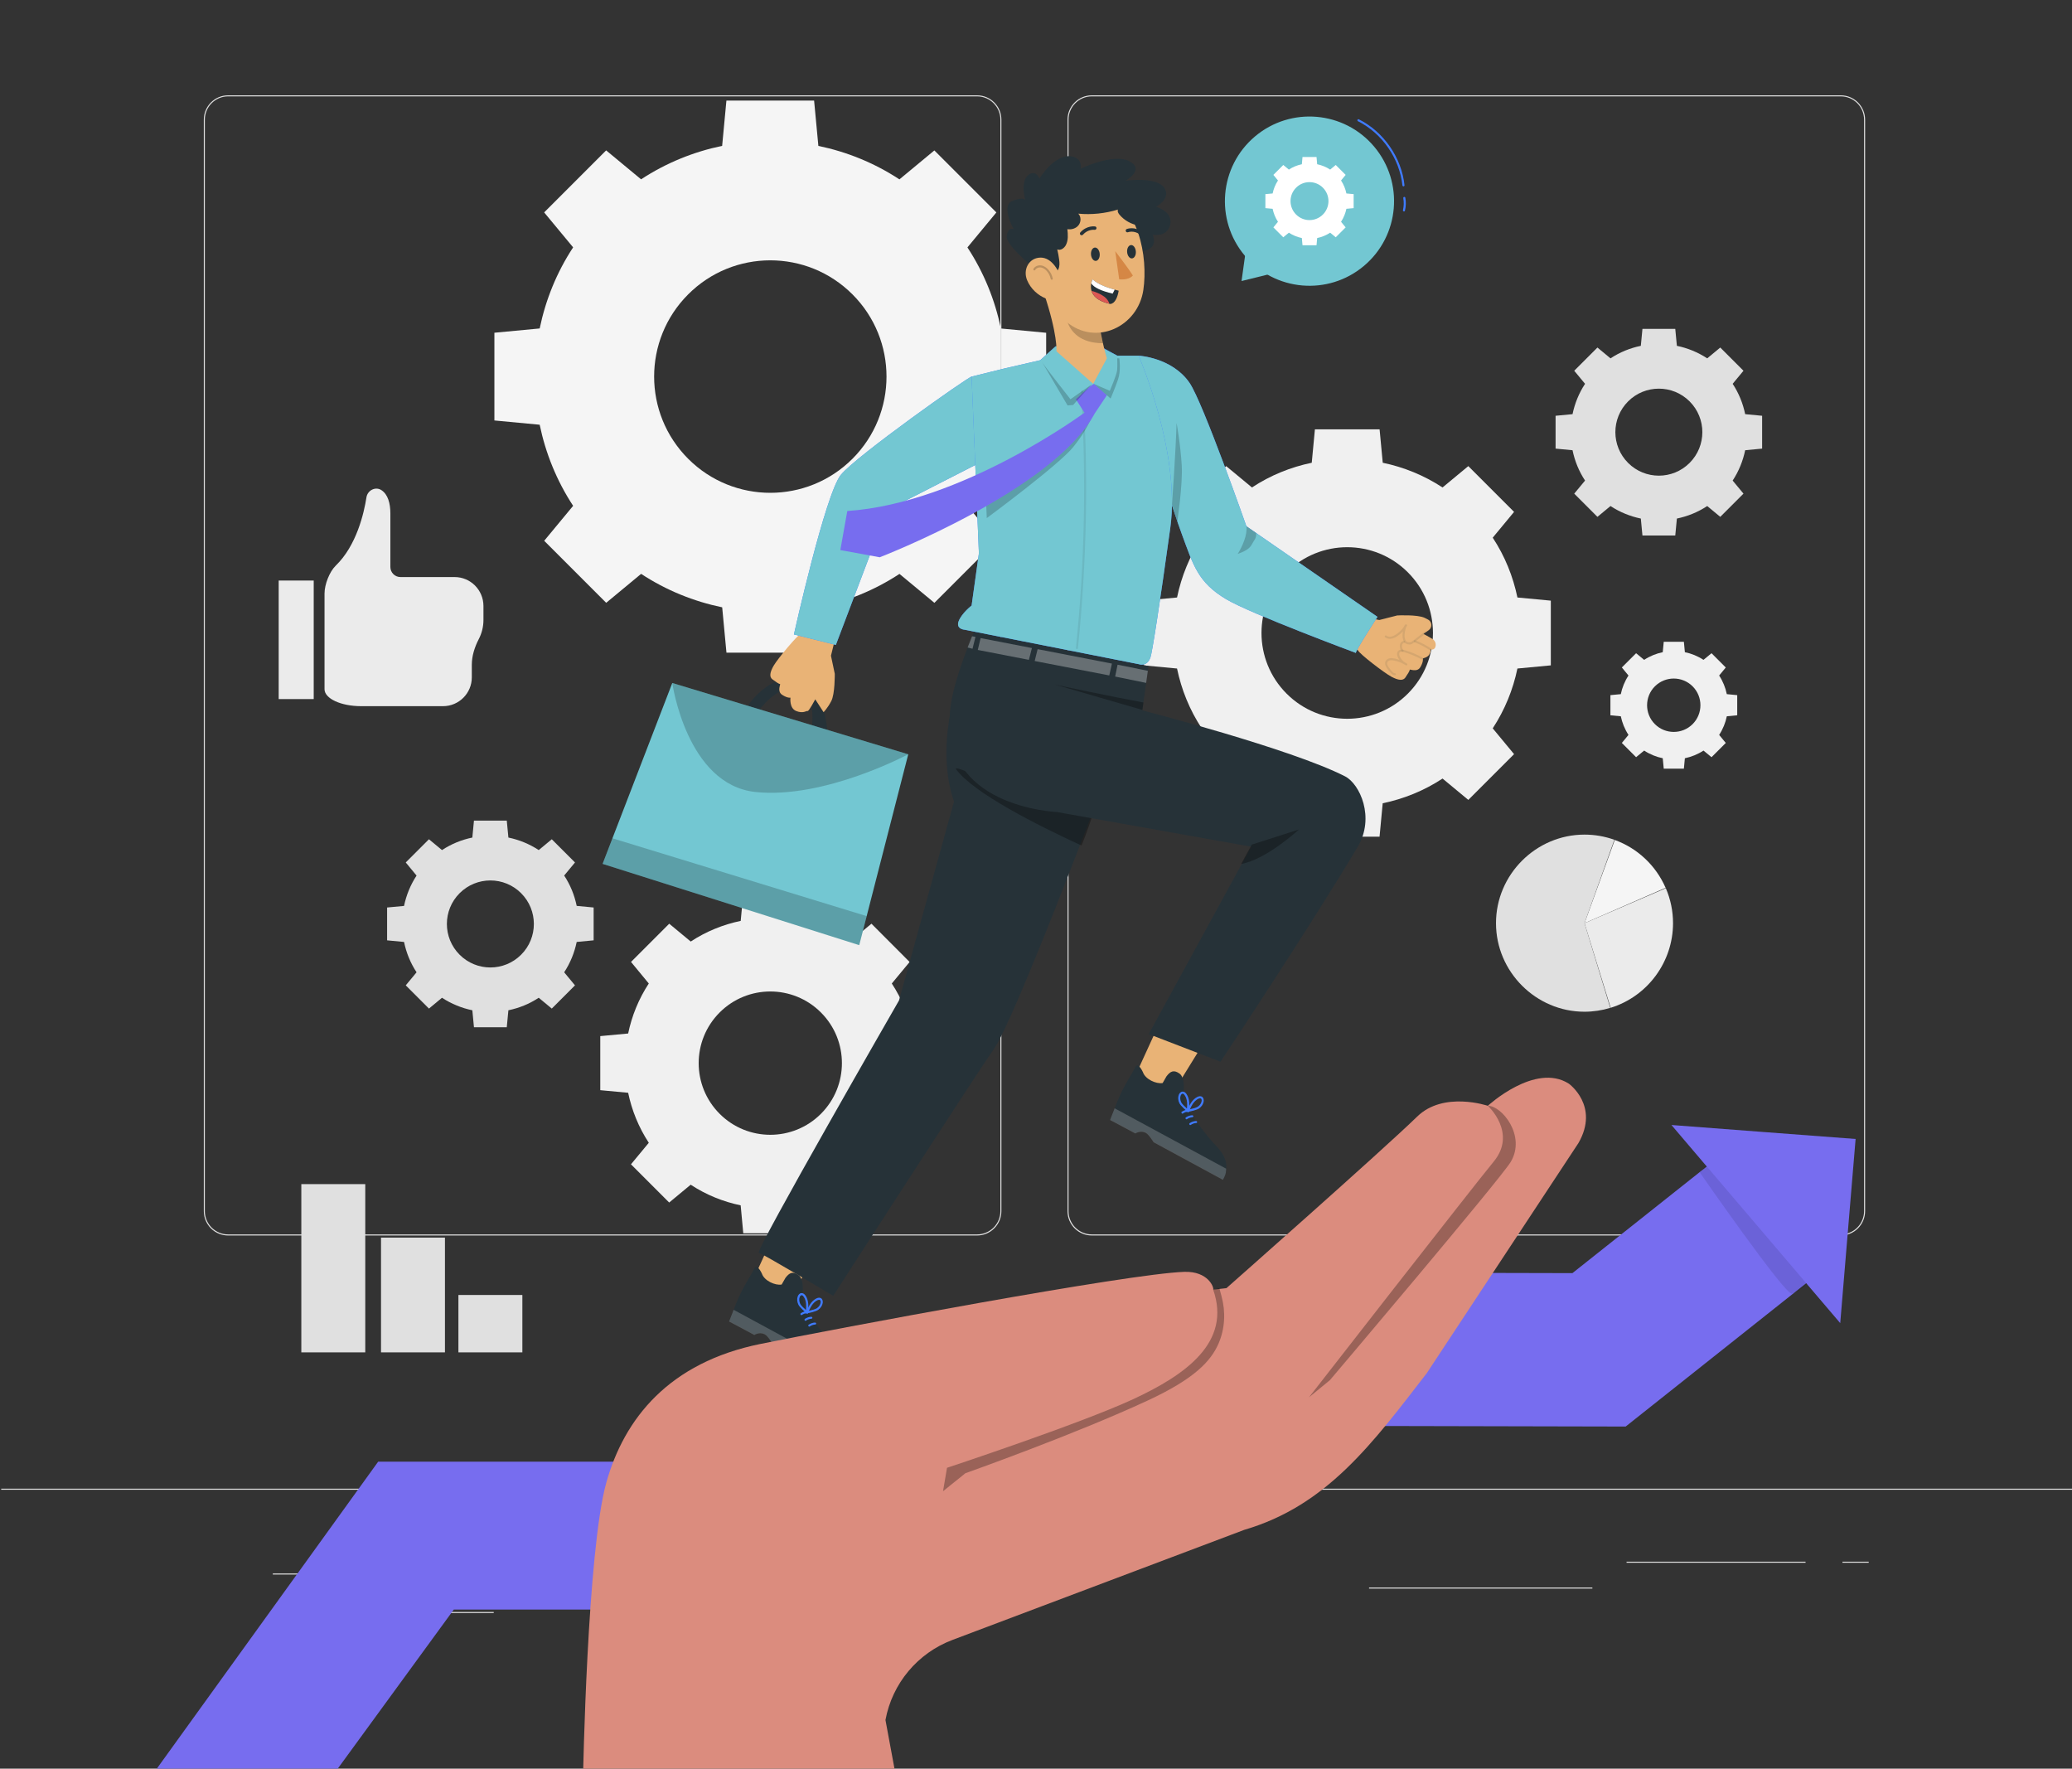 <svg width="464" height="396" viewBox="0 0 464 396" fill="none" xmlns="http://www.w3.org/2000/svg">
<rect x="0" y="0" width="464" height="396" fill="#333333" stroke="none"/>
<g clip-path="url(#clip0_312_11525)">
<path d="M101.804 129.2H89.675C88.431 129.2 87.42 128.188 87.42 126.945V114.96C87.42 112.751 86.9 110.681 85.378 109.716C84.051 108.88 82.306 109.799 82.065 111.34C81.508 114.905 79.847 122.127 75.207 126.62C73.769 128.012 72.674 130.88 72.674 132.886V154.31C72.674 156.408 76.358 158.107 80.84 158.107H99.215C102.769 158.107 105.655 155.22 105.655 151.665V148.889C105.655 146.847 106.286 144.888 107.223 143.078C107.901 141.769 108.263 140.303 108.263 138.827V135.643C108.244 132.087 105.367 129.2 101.804 129.2Z" fill="#EBEBEB"/>
<path d="M70.252 129.98H62.41V156.52H70.252V129.98Z" fill="#EBEBEB"/>
<path d="M354.833 206.693L361.607 188.063C364.132 188.982 366.442 190.402 368.4 192.249C370.358 194.087 371.917 196.315 372.994 198.775L354.833 206.693Z" fill="#F5F5F5"/>
<path d="M354.833 206.693L360.605 225.658C358.73 226.224 356.782 226.521 354.833 226.521C343.957 226.521 335.011 217.573 335.011 206.693C335.011 195.814 343.957 186.865 354.833 186.865C357.116 186.865 359.38 187.255 361.524 188.026L354.833 206.693Z" fill="#E0E0E0"/>
<path d="M354.833 206.693L373.04 198.859C374.108 201.337 374.655 204.001 374.655 206.693C374.655 215.363 368.966 223.078 360.689 225.64L354.833 206.693Z" fill="#EBEBEB"/>
<path d="M145.29 220.2C143.016 223.662 141.485 227.468 140.668 231.395L134.423 231.98V244.084L140.668 244.669C141.485 248.596 143.016 252.393 145.29 255.864L141.299 260.682L149.855 269.241L154.672 265.249C158.133 267.524 161.938 269.055 165.863 269.872L166.448 276.119H178.549L179.134 269.872C183.059 269.055 186.864 267.524 190.326 265.249L195.142 269.241L203.698 260.682L199.708 255.864C201.981 252.402 203.512 248.596 204.329 244.669L210.575 244.084V231.98L204.329 231.395C203.512 227.468 201.981 223.671 199.708 220.2L203.698 215.382L195.151 206.814L190.335 210.805C186.873 208.531 183.069 207 179.143 206.183L178.559 199.935H166.457L165.873 206.183C161.947 207 158.143 208.531 154.681 210.805L149.865 206.814L141.309 215.373L145.29 220.2ZM183.839 226.688C190.103 232.954 190.103 243.11 183.839 249.376C177.575 255.641 167.423 255.641 161.159 249.376C154.895 243.11 154.895 232.954 161.159 226.688C167.423 220.422 177.575 220.422 183.839 226.688Z" fill="#F0F0F0"/>
<path d="M128.345 55.383C124.651 60.999 122.174 67.173 120.856 73.541L110.713 74.497V94.139L120.856 95.095C122.174 101.463 124.661 107.636 128.345 113.252L121.867 121.078L135.75 134.965L143.573 128.486C149.197 132.18 155.368 134.659 161.725 135.977L162.681 146.123H182.317L183.273 135.986C189.639 134.668 195.81 132.18 201.425 128.495L209.248 134.974L223.131 121.087L216.653 113.262C220.338 107.636 222.825 101.463 224.142 95.105L234.276 94.148V74.506L224.133 73.55C222.815 67.182 220.328 61.009 216.644 55.393L223.122 47.567L209.239 33.68L201.416 40.16C195.792 36.465 189.621 33.986 183.264 32.668L182.308 22.522H162.672L161.716 32.659C155.35 33.977 149.178 36.465 143.564 40.15L135.741 33.671L121.858 47.558L128.345 55.383ZM190.901 65.91C201.063 76.075 201.063 92.552 190.901 102.716C180.74 112.881 164.258 112.881 154.106 102.716C143.945 92.552 143.945 76.075 154.106 65.91C164.258 55.745 180.74 55.745 190.901 65.91Z" fill="#F5F5F5"/>
<path d="M269.114 120.372C266.395 124.522 264.558 129.07 263.583 133.777L256.104 134.482V148.973L263.583 149.678C264.558 154.375 266.386 158.933 269.114 163.073L264.335 168.847L274.58 179.096L280.352 174.315C284.5 177.035 289.048 178.873 293.743 179.847L294.448 187.329H308.935L309.64 179.847C314.336 178.873 318.892 177.044 323.04 174.315L328.812 179.096L339.057 168.847L334.278 163.073C336.997 158.924 338.835 154.375 339.809 149.678L347.289 148.973V134.482L339.809 133.777C338.835 129.08 337.007 124.522 334.278 120.382L339.057 114.608L328.812 104.36L323.04 109.14C318.892 106.42 314.336 104.582 309.649 103.608L308.944 96.126H294.458L293.752 103.608C289.057 104.582 284.5 106.411 280.361 109.14L274.589 104.36L264.344 114.608L269.114 120.372ZM315.273 128.142C322.771 135.643 322.771 147.803 315.273 155.304C307.775 162.804 295.618 162.804 288.12 155.304C280.621 147.803 280.621 135.643 288.12 128.142C295.618 120.642 307.775 120.642 315.273 128.142Z" fill="#F0F0F0"/>
<path d="M93.285 196.037C91.902 198.144 90.974 200.455 90.482 202.832L86.686 203.184V210.536L90.482 210.898C90.974 213.284 91.902 215.595 93.285 217.693L90.862 220.617L96.059 225.816L98.983 223.393C101.089 224.776 103.4 225.704 105.775 226.196L106.137 229.993H113.487L113.849 226.196C116.234 225.704 118.545 224.776 120.642 223.393L123.565 225.816L128.762 220.617L126.34 217.693C127.723 215.586 128.651 213.275 129.143 210.898L132.938 210.536V203.184L129.143 202.822C128.651 200.437 127.723 198.125 126.34 196.027L128.762 193.103L123.565 187.905L120.642 190.328C118.535 188.944 116.225 188.016 113.849 187.524L113.487 183.728H106.137L105.775 187.524C103.391 188.016 101.08 188.944 98.983 190.328L96.059 187.905L90.862 193.103L93.285 196.037ZM116.698 199.982C120.503 203.788 120.503 209.952 116.698 213.757C112.893 217.563 106.731 217.563 102.927 213.757C99.122 209.952 99.122 203.788 102.927 199.982C106.731 196.176 112.903 196.176 116.698 199.982Z" fill="#E0E0E0"/>
<path d="M354.954 85.933C353.571 88.04 352.643 90.352 352.151 92.728L348.355 93.09V100.442L352.151 100.804C352.643 103.19 353.571 105.501 354.954 107.599L352.531 110.523L357.728 115.722L360.651 113.299C362.758 114.682 365.069 115.61 367.444 116.102L367.806 119.899H375.156L375.518 116.102C377.903 115.61 380.214 114.682 382.311 113.299L385.234 115.722L390.431 110.523L388.009 107.599C389.392 105.492 390.32 103.181 390.811 100.804L394.607 100.442V93.09L390.811 92.728C390.32 90.343 389.392 88.031 388.009 85.933L390.431 83.009L385.234 77.811L382.311 80.234C380.204 78.85 377.894 77.922 375.518 77.43L375.156 73.633H367.806L367.444 77.43C365.059 77.922 362.749 78.85 360.651 80.234L357.728 77.811L352.531 83.009L354.954 85.933ZM378.367 89.869C382.172 93.675 382.172 99.839 378.367 103.645C374.562 107.451 368.4 107.451 364.595 103.645C360.791 99.839 360.791 93.675 364.595 89.869C368.391 86.073 374.562 86.063 378.367 89.869Z" fill="#E0E0E0"/>
<path d="M364.679 151.247C363.834 152.537 363.259 153.957 362.962 155.415L360.633 155.638V160.149L362.962 160.372C363.268 161.829 363.834 163.25 364.679 164.54L363.194 166.341L366.386 169.534L368.187 168.049C369.477 168.894 370.896 169.469 372.353 169.766L372.576 172.096H377.086L377.309 169.766C378.775 169.46 380.186 168.894 381.476 168.049L383.276 169.534L386.468 166.341L384.984 164.54C385.828 163.25 386.403 161.829 386.7 160.372L389.03 160.149V155.638L386.7 155.415C386.394 153.948 385.828 152.537 384.984 151.247L386.468 149.446L383.276 146.253L381.476 147.738C380.186 146.893 378.766 146.318 377.309 146.021L377.086 143.691H372.576L372.353 146.021C370.887 146.327 369.477 146.893 368.187 147.738L366.386 146.253L363.194 149.446L364.679 151.247ZM379.044 153.67C381.374 156 381.374 159.787 379.044 162.126C376.706 164.456 372.929 164.456 370.59 162.126C368.261 159.796 368.261 156.009 370.59 153.67C372.929 151.34 376.706 151.34 379.044 153.67Z" fill="#F0F0F0"/>
<path d="M81.797 265.119H67.478V302.789H81.797V265.119Z" fill="#E0E0E0"/>
<path d="M99.642 277.094H85.323V302.789H99.642V277.094Z" fill="#E0E0E0"/>
<path d="M116.977 289.941H102.658V302.789H116.977V289.941Z" fill="#E0E0E0"/>
<path d="M412.23 276.621H244.494C241.496 276.621 239.056 274.179 239.056 271.181V26.783C239.056 23.785 241.496 21.343 244.494 21.343H412.23C415.227 21.343 417.668 23.785 417.668 26.783V271.172C417.668 274.179 415.227 276.621 412.23 276.621ZM244.494 21.575C241.626 21.575 239.288 23.915 239.288 26.783V271.172C239.288 274.04 241.626 276.379 244.494 276.379H412.23C415.097 276.379 417.436 274.04 417.436 271.172V26.783C417.436 23.915 415.097 21.575 412.23 21.575H244.494Z" fill="#E0E0E0"/>
<path d="M218.806 276.621H51.08C48.082 276.621 45.642 274.179 45.642 271.181V26.783C45.642 23.785 48.082 21.343 51.08 21.343H218.816C221.813 21.343 224.254 23.785 224.254 26.783V271.172C224.244 274.179 221.813 276.621 218.806 276.621ZM51.08 21.575C48.212 21.575 45.874 23.915 45.874 26.783V271.172C45.874 274.04 48.212 276.379 51.08 276.379H218.816C221.683 276.379 224.022 274.04 224.022 271.172V26.783C224.022 23.915 221.683 21.575 218.816 21.575H51.08Z" fill="#E0E0E0"/>
<path d="M464.271 333.311H0.271V333.543H464.271V333.311Z" fill="#E0E0E0"/>
<path d="M75.996 352.294H61.093V352.526H75.996V352.294Z" fill="#E0E0E0"/>
<path d="M220.903 349.779H171.228V350.011H220.903V349.779Z" fill="#E0E0E0"/>
<path d="M110.565 360.918H76.925V361.15H110.565V360.918Z" fill="#E0E0E0"/>
<path d="M404.332 349.658H364.252V349.89H404.332V349.658Z" fill="#E0E0E0"/>
<path d="M418.475 349.658H412.601V349.89H418.475V349.658Z" fill="#E0E0E0"/>
<path d="M356.595 355.441H306.585V355.673H356.595V355.441Z" fill="#E0E0E0"/>
<path d="M394.922 253.451L374.302 251.882L382.209 261.174L352.123 285.049L301.732 284.929L224.012 327.268H84.682L32.427 399.72H72.915L101.618 360.379H224.012L301.649 319.257L364.048 319.396L404.481 287.305L412.099 296.244L413.816 275.627L415.542 255.01L394.922 253.451Z" fill="#776DEF"/>
<path opacity="0.1" d="M380.658 262.511C380.658 262.511 399.756 290.025 401.269 289.626C402.782 289.227 404.675 287.519 404.675 287.519L382.022 260.942L380.658 262.511Z" fill="black"/>
<path d="M305.44 59.533C313.443 52.795 314.471 40.844 307.735 32.838C301 24.832 289.051 23.804 281.048 30.541C273.045 37.279 272.017 49.231 278.752 57.237C285.488 65.243 297.436 66.271 305.44 59.533Z" fill="#73C7D2"/>
<path d="M283.738 56.442L278.876 56.831L278.031 62.921L283.906 61.473L283.738 56.442Z" fill="#73C7D2"/>
<path d="M314.288 41.719C314.167 41.719 314.065 41.626 314.056 41.515C313.425 35.49 309.518 29.846 304.098 27.136C303.987 27.08 303.941 26.941 303.996 26.82C304.052 26.709 304.191 26.662 304.302 26.718C309.861 29.494 313.87 35.286 314.52 41.468C314.529 41.598 314.436 41.71 314.316 41.719C314.306 41.719 314.297 41.719 314.288 41.719Z" fill="#407BFF"/>
<path d="M314.408 47.344C314.39 47.344 314.371 47.344 314.353 47.335C314.232 47.307 314.148 47.177 314.176 47.057C314.39 46.175 314.408 45.246 314.251 44.355C314.232 44.225 314.315 44.105 314.436 44.086C314.566 44.068 314.687 44.151 314.705 44.272C314.882 45.219 314.854 46.221 314.622 47.168C314.612 47.27 314.52 47.344 314.408 47.344Z" fill="#407BFF"/>
<path d="M286.188 40.41C285.594 41.31 285.205 42.294 284.991 43.316L283.367 43.464V46.602L284.991 46.75C285.205 47.771 285.594 48.755 286.188 49.656L285.158 50.909L287.376 53.128L288.629 52.097C289.529 52.691 290.513 53.081 291.534 53.295L291.682 54.919H294.819L294.967 53.295C295.988 53.081 296.972 52.691 297.872 52.097L299.125 53.128L301.343 50.909L300.312 49.656C300.897 48.755 301.296 47.771 301.51 46.75L303.134 46.602V43.464L301.51 43.316C301.296 42.294 300.906 41.31 300.312 40.41L301.343 39.157L299.125 36.938L297.872 37.969C296.972 37.375 295.988 36.985 294.967 36.771L294.819 35.147H291.682L291.534 36.771C290.513 36.985 289.529 37.375 288.629 37.969L287.376 36.938L285.158 39.157L286.188 40.41ZM296.248 42.025C297.909 43.687 297.909 46.37 296.248 48.031C294.587 49.693 291.905 49.693 290.244 48.031C288.583 46.37 288.583 43.687 290.244 42.025C291.896 40.364 294.587 40.364 296.248 42.025Z" fill="white"/>
<path d="M167.441 158.023C167.441 158.023 172.415 150.56 178.661 152.138C184.906 153.716 185.278 163.872 185.278 163.872L181.816 162.665C181.816 162.665 182.948 155.294 178.503 154.245C174.067 153.196 169.891 159.137 169.891 159.137L167.896 158.088" fill="#263238"/>
<path d="M134.942 193.419L136.836 188.499L150.551 152.918L203.392 168.884L192.413 211.613L134.942 193.419Z" fill="#73C7D2"/>
<path d="M179.514 141.741C178.716 142.011 174.178 147.45 173.278 149.001C172.368 150.551 172.266 151.563 172.962 152.092C173.658 152.621 174.456 153.159 174.67 153.159C174.883 153.159 173.927 154.756 175.152 155.564C176.377 156.362 177.018 156.204 177.018 156.204C177.018 156.204 176.702 158.553 178.298 159.193C179.894 159.834 180.59 159.091 180.86 159.193C181.129 159.295 182.567 156.575 182.567 156.575L184.432 159.453C184.432 159.453 185.286 158.608 186.14 157.002C186.994 155.406 186.938 150.866 186.938 150.866L186.084 146.81L187.523 140.989C187.523 140.989 180.479 140.033 180.433 140.191C180.368 140.358 179.514 141.741 179.514 141.741Z" fill="#E9B376"/>
<path opacity="0.2" d="M150.551 152.918C150.551 152.918 153.752 175.679 169.166 177.322C184.581 178.965 203.391 168.875 203.391 168.875" fill="black"/>
<path opacity="0.2" d="M194.084 205.115L137.151 187.691L134.942 193.419L192.413 211.613L194.084 205.115Z" fill="black"/>
<path d="M318.63 147.478C318.63 147.478 318.816 148.11 318.074 149.372C317.322 150.635 315.689 149.743 315.698 149.957C315.707 150.17 315.206 150.997 314.705 151.711C314.204 152.426 313.183 152.361 311.605 151.526C310.019 150.681 304.395 146.383 304.098 145.594C304.098 145.594 302.678 144.796 302.511 144.749C302.353 144.703 303.003 137.629 303.003 137.629L308.877 138.818L312.886 137.796C312.886 137.796 317.415 137.555 319.048 138.335C319.336 138.474 319.595 138.613 319.837 138.743C320.718 139.245 320.774 140.498 319.948 141.092L318.779 141.927C318.779 141.927 319.93 142.54 320.737 143.032C321.266 143.348 321.581 143.942 321.498 144.554C321.479 144.675 321.452 144.805 321.414 144.907C321.136 145.631 320.356 145.408 320.356 145.408C320.356 145.408 320.524 146.792 319.094 147.265C318.556 147.423 318.63 147.478 318.63 147.478Z" fill="#E9B376"/>
<path opacity="0.1" d="M315.624 144.304C315.373 144.304 315.123 144.248 314.872 144.127C314.603 143.997 314.39 143.738 314.251 143.357C314.019 142.716 314.046 142.057 314.176 141.361C313.777 141.788 313.332 142.159 312.84 142.475C312.376 142.772 311.977 142.939 311.578 143.004C311.049 143.088 310.539 142.976 310.177 142.679C310.075 142.596 310.065 142.457 310.14 142.354C310.223 142.252 310.372 142.243 310.464 142.317C310.724 142.531 311.095 142.605 311.494 142.54C311.819 142.484 312.172 142.336 312.58 142.076C313.295 141.621 313.926 141.018 314.408 140.312C314.445 140.182 314.529 139.876 314.807 139.792C314.891 139.764 315.002 139.792 315.058 139.867C315.114 139.941 315.123 140.043 315.076 140.127C315.002 140.256 314.919 140.386 314.835 140.507C314.575 141.491 314.39 142.382 314.677 143.181C314.742 143.357 314.863 143.598 315.058 143.691C315.355 143.83 315.782 143.895 316.107 143.682C316.626 143.329 317.146 142.921 317.74 142.438C318.139 142.122 318.566 141.779 319.039 141.417C319.141 141.343 319.29 141.361 319.364 141.463C319.438 141.565 319.42 141.714 319.317 141.788C318.844 142.15 318.417 142.484 318.028 142.8C317.424 143.283 316.895 143.71 316.357 144.072C316.162 144.23 315.902 144.304 315.624 144.304Z" fill="#263238"/>
<path opacity="0.1" d="M312.283 151.173C311.995 151.173 311.754 150.978 311.587 150.82C311.197 150.44 310.854 150.022 310.557 149.567C310.195 149.01 310.083 148.537 310.232 148.138C310.362 147.766 310.724 147.478 311.169 147.386C311.559 147.302 311.949 147.358 312.283 147.432C312.654 147.506 313.016 147.608 313.368 147.738C313.266 147.599 313.174 147.441 313.09 147.293C312.839 146.81 312.7 146.105 313.164 145.687C313.573 145.325 314.167 145.446 314.575 145.566C315.939 145.965 317.266 146.513 318.519 147.2C318.63 147.265 318.677 147.404 318.612 147.516C318.547 147.627 318.408 147.664 318.296 147.608C317.071 146.94 315.781 146.402 314.445 146.012C314.139 145.919 313.712 145.826 313.48 146.04C313.239 146.262 313.322 146.717 313.508 147.079C313.758 147.553 314.129 147.97 314.566 148.277C314.723 148.37 314.89 148.462 315.048 148.555C315.15 148.62 315.187 148.76 315.132 148.862C315.067 148.973 314.937 149.01 314.825 148.954C314.649 148.871 314.482 148.778 314.324 148.667C313.656 148.305 312.942 148.045 312.19 147.896C311.893 147.831 311.568 147.785 311.271 147.85C310.984 147.915 310.752 148.091 310.668 148.314C310.575 148.574 310.668 148.908 310.946 149.335C311.225 149.762 311.55 150.152 311.912 150.514C312.079 150.681 312.208 150.755 312.311 150.737C312.44 150.718 312.561 150.802 312.58 150.922C312.598 151.052 312.515 151.173 312.394 151.192C312.357 151.173 312.32 151.173 312.283 151.173Z" fill="#263238"/>
<path opacity="0.1" d="M314.074 145.91C314.009 145.91 313.935 145.882 313.888 145.826C313.656 145.529 313.508 145.158 313.48 144.777C313.461 144.471 313.517 144.192 313.647 143.97C313.805 143.691 314.093 143.506 314.389 143.478C314.519 143.468 314.631 143.561 314.64 143.691C314.649 143.821 314.557 143.933 314.427 143.942C314.287 143.951 314.139 144.053 314.055 144.202C313.953 144.378 313.944 144.601 313.953 144.749C313.972 145.037 314.083 145.325 314.269 145.548C314.343 145.65 314.334 145.798 314.232 145.873C314.176 145.891 314.13 145.91 314.074 145.91Z" fill="#263238"/>
<path opacity="0.1" d="M320.281 145.585C320.235 145.585 320.198 145.575 320.161 145.548C318.917 144.749 318.119 144.341 316.746 143.793C316.625 143.747 316.569 143.608 316.616 143.487C316.662 143.366 316.801 143.31 316.922 143.357C318.323 143.923 319.14 144.341 320.411 145.158C320.523 145.223 320.551 145.371 320.486 145.483C320.43 145.548 320.356 145.585 320.281 145.585Z" fill="#263238"/>
<path d="M177.63 266.948L168.842 286.117L176.878 290.517L188.831 271.153L177.63 266.948Z" fill="#E9B376"/>
<path d="M170.624 285.17C171.153 286.739 173.557 287.853 175.041 287.602L175.895 286.108C176.777 284.938 177.556 284.576 178.837 285.495C179.468 285.941 179.867 287.212 179.765 288.735C179.579 291.464 180.266 292.977 180.266 292.977C180.266 292.977 184.739 299.336 186.576 301.202C187.672 302.316 189.091 303.866 189.277 305.778C189.333 306.326 189.314 306.929 189.221 307.607C189.147 308.164 188.581 309.203 188.562 309.222L173.046 300.812C173.046 300.812 171.96 299.029 171.274 298.695C170.058 298.092 168.954 298.844 168.954 298.844L163.293 295.827C163.293 295.827 163.655 294.899 164.184 293.543C164.425 292.931 164.694 292.244 164.982 291.51C166.216 288.363 168.49 285.05 168.852 284.158C169.473 282.599 170.624 285.17 170.624 285.17Z" fill="#263238"/>
<path d="M182.753 296.272C182.716 296.17 182.614 296.105 182.503 296.115C182.011 296.142 181.519 296.31 181.092 296.597C180.869 296.755 181.092 297.136 181.324 296.987C181.705 296.727 182.131 296.579 182.568 296.551C182.716 296.542 182.809 296.412 182.753 296.272Z" fill="#407BFF"/>
<path d="M181.908 294.973C181.871 294.871 181.769 294.806 181.658 294.815C181.166 294.843 180.674 295.01 180.247 295.298C180.025 295.456 180.247 295.836 180.479 295.688C180.86 295.428 181.287 295.279 181.723 295.251C181.862 295.242 181.955 295.112 181.908 294.973Z" fill="#407BFF"/>
<path d="M180.999 293.701C180.962 293.599 180.86 293.534 180.749 293.543C180.257 293.571 179.765 293.738 179.338 294.026C179.115 294.184 179.338 294.564 179.57 294.416C179.951 294.156 180.377 294.008 180.814 293.98C180.953 293.98 181.046 293.84 180.999 293.701C180.999 293.71 180.999 293.71 180.999 293.701Z" fill="#407BFF"/>
<path opacity="0.2" d="M189.267 306.781C189.258 307.059 189.23 307.356 189.193 307.663C189.119 308.22 188.553 309.259 188.534 309.278L173.018 300.868C173.018 300.868 171.932 299.085 171.245 298.751C170.03 298.148 168.925 298.9 168.925 298.9L163.265 295.883C163.265 295.883 163.627 294.954 164.156 293.599C164.193 293.497 164.248 293.367 164.285 293.256L189.267 306.781Z" fill="white"/>
<path d="M180.368 294.119L180.544 293.72C180.786 293.153 181.046 292.569 181.398 292.039C181.807 291.427 182.28 290.981 182.818 290.712C183.217 290.517 183.588 290.499 183.857 290.666C184.219 290.888 184.284 291.343 184.238 291.705C184.154 292.299 183.783 292.875 183.217 293.274C182.679 293.664 181.222 293.961 180.795 294.035L180.368 294.119ZM183.431 291.018C183.273 291.018 183.106 291.093 183.022 291.13C182.558 291.362 182.141 291.752 181.779 292.29C181.528 292.661 181.333 293.079 181.148 293.488C181.862 293.33 182.642 293.107 182.948 292.894C183.403 292.569 183.709 292.114 183.774 291.64C183.802 291.436 183.774 291.167 183.607 291.065C183.56 291.028 183.496 291.018 183.431 291.018Z" fill="#407BFF"/>
<path d="M180.878 294.221L180.544 293.943C180.201 293.664 179.078 292.708 178.79 292.105C178.493 291.483 178.438 290.805 178.651 290.239C178.781 289.905 179.06 289.533 179.486 289.515C179.802 289.515 180.117 289.682 180.377 290.053C180.721 290.545 180.925 291.167 180.99 291.9C181.045 292.532 180.98 293.163 180.925 293.775L180.878 294.221ZM179.524 289.988C179.514 289.988 179.514 289.988 179.505 289.988C179.31 289.997 179.152 290.22 179.078 290.415C178.911 290.861 178.957 291.408 179.199 291.919C179.366 292.262 179.941 292.829 180.489 293.311C180.526 292.856 180.554 292.402 180.516 291.956C180.461 291.306 180.284 290.759 179.988 290.341C179.904 290.202 179.728 289.988 179.524 289.988Z" fill="#407BFF"/>
<path d="M262.95 221.833L254.171 241.003L262.198 245.403L274.151 226.039L262.95 221.833Z" fill="#E9B376"/>
<path d="M255.945 240.056C256.473 241.625 258.877 242.739 260.362 242.488L261.216 240.993C262.097 239.824 262.877 239.462 264.157 240.381C264.788 240.826 265.187 242.098 265.085 243.621C264.9 246.35 265.586 247.863 265.586 247.863C265.586 247.863 270.059 254.222 271.897 256.087C272.992 257.201 274.412 258.752 274.597 260.664C274.644 261.211 274.634 261.815 274.542 262.492C274.467 263.049 273.901 264.089 273.883 264.108L258.367 255.697C258.367 255.697 257.281 253.915 256.594 253.581C255.378 252.978 254.274 253.73 254.274 253.73L248.613 250.713C248.613 250.713 248.975 249.784 249.504 248.429C249.745 247.816 250.015 247.129 250.302 246.396C251.536 243.249 253.81 239.935 254.172 239.044C254.794 237.485 255.945 240.056 255.945 240.056Z" fill="#263238"/>
<path d="M268.073 251.149C268.036 251.047 267.934 250.982 267.823 250.991C267.331 251.019 266.839 251.186 266.412 251.474C266.19 251.632 266.412 252.012 266.644 251.864C267.025 251.604 267.452 251.455 267.888 251.427C268.036 251.427 268.129 251.288 268.073 251.149C268.083 251.158 268.073 251.158 268.073 251.149Z" fill="#407BFF"/>
<path d="M267.229 249.859C267.192 249.757 267.09 249.692 266.978 249.701C266.486 249.729 265.994 249.896 265.568 250.184C265.345 250.341 265.568 250.722 265.8 250.573C266.18 250.313 266.607 250.165 267.043 250.137C267.182 250.128 267.275 249.998 267.229 249.859Z" fill="#407BFF"/>
<path d="M266.32 248.587C266.282 248.485 266.18 248.42 266.069 248.429C265.577 248.457 265.085 248.624 264.658 248.912C264.436 249.07 264.658 249.45 264.89 249.302C265.271 249.042 265.698 248.893 266.134 248.865C266.273 248.865 266.366 248.726 266.32 248.587Z" fill="#407BFF"/>
<path opacity="0.2" d="M274.588 261.666C274.578 261.945 274.55 262.242 274.513 262.548C274.439 263.105 273.873 264.145 273.854 264.163L258.338 255.753C258.338 255.753 257.252 253.971 256.566 253.637C255.35 253.033 254.246 253.785 254.246 253.785L248.585 250.768C248.585 250.768 248.947 249.84 249.476 248.485C249.522 248.382 249.569 248.253 249.606 248.141L274.588 261.666Z" fill="white"/>
<path d="M265.688 249.004L265.865 248.605C266.106 248.039 266.366 247.463 266.709 246.925C267.118 246.312 267.6 245.867 268.129 245.598C268.528 245.403 268.899 245.384 269.168 245.551C269.521 245.774 269.595 246.229 269.549 246.591C269.465 247.185 269.094 247.76 268.537 248.16C268.008 248.531 266.672 248.819 266.115 248.921L265.688 249.004ZM268.751 245.895C268.593 245.895 268.426 245.969 268.343 246.006C267.879 246.238 267.461 246.628 267.099 247.166C266.848 247.538 266.654 247.955 266.468 248.364C267.183 248.206 267.971 247.983 268.268 247.77C268.723 247.445 269.029 246.981 269.094 246.517C269.122 246.322 269.094 246.043 268.927 245.941C268.881 245.913 268.816 245.895 268.751 245.895Z" fill="#407BFF"/>
<path d="M266.199 249.116L265.865 248.837C265.428 248.475 264.389 247.584 264.111 246.999C263.814 246.377 263.758 245.7 263.972 245.133C264.101 244.799 264.38 244.428 264.807 244.409C265.15 244.391 265.447 244.586 265.698 244.948C266.041 245.44 266.245 246.062 266.31 246.795C266.366 247.426 266.301 248.067 266.245 248.68L266.199 249.116ZM264.844 244.874C264.835 244.874 264.835 244.874 264.825 244.874C264.63 244.883 264.473 245.106 264.398 245.301C264.231 245.746 264.278 246.294 264.519 246.804C264.677 247.139 265.261 247.714 265.809 248.197C265.846 247.742 265.874 247.287 265.837 246.842C265.781 246.192 265.605 245.644 265.308 245.226C265.243 245.115 265.057 244.874 264.844 244.874Z" fill="#407BFF"/>
<path d="M212.662 160.632C212.662 160.632 210.518 170.667 213.645 179.457L201.322 223.996C201.322 223.996 168.944 280.25 169.918 280.492C170.892 280.733 186.594 290.127 186.594 290.127C186.594 290.127 218.016 241.355 222.573 234.867C227.129 228.378 245.875 178.696 245.875 178.696L212.662 160.632Z" fill="#263238"/>
<path opacity="0.3" d="M224.866 164.735C224.263 166.536 219.883 171.474 219.224 173.535C219.019 174.139 214.24 171.512 214.036 172.134C217.897 177.536 232.411 184.814 242.201 189.316C243.741 185.519 244.14 183.858 245.393 180.599C247.323 175.717 249.43 171.883 250.516 169.07C241.755 167.204 232.095 165.728 224.866 164.735Z" fill="black"/>
<path d="M301.212 173.823C289.055 167.613 255.804 159.045 255.804 159.045L257.196 149.131L218.109 141.417C215.928 146.68 214.276 151.507 213.441 155.118C207.985 178.659 231.964 181.509 236.762 181.825L280.192 189.566L257.252 231.525L273.316 237.716C273.316 237.716 294.112 206.368 304.06 189.566C307.949 183.013 304.515 175.512 301.212 173.823Z" fill="#263238"/>
<path opacity="0.3" d="M248.409 151.228L231.705 147.998L232.364 145.343L249.003 148.573L248.409 151.228Z" fill="white"/>
<path opacity="0.3" d="M250.265 148.824L257.048 150.189L256.668 152.899L249.727 151.479L250.265 148.824Z" fill="white"/>
<path opacity="0.3" d="M219.595 142.865L231.084 145.093L230.406 147.738L218.964 145.52L219.595 142.865Z" fill="white"/>
<g opacity="0.3">
<path d="M217.784 145.25L216.689 144.972L217.682 142.456L218.443 142.596L217.784 145.25Z" fill="white"/>
</g>
<path opacity="0.3" d="M255.833 158.952L236.178 153.252C236.577 153.373 249.012 155.981 256.065 157.29L255.833 158.952Z" fill="black"/>
<path opacity="0.3" d="M280.313 189.102L290.883 185.723C290.883 185.723 283.58 192.463 277.938 193.437L280.313 189.102Z" fill="black"/>
<path d="M217.59 84.318C216.838 84.355 191.829 102.029 188.321 106.29C184.813 110.551 177.788 142.048 177.788 142.048L187.179 144.396L198.612 114.227L219.91 103.348C219.91 103.348 225.033 93.582 225.172 93.146C225.32 92.7 217.59 84.318 217.59 84.318Z" fill="#407BFF"/>
<path d="M217.59 84.318C216.838 84.355 191.829 102.029 188.321 106.29C184.813 110.551 177.788 142.048 177.788 142.048L187.179 144.396L198.612 114.227L219.91 103.348C219.91 103.348 225.033 93.582 225.172 93.146C225.32 92.7 217.59 84.318 217.59 84.318Z" fill="#73C7D2"/>
<path d="M308.469 138.112L279.116 117.829C279.116 117.829 269.391 90.092 266.375 85.71C262.459 80.02 254.988 79.639 254.988 79.639L259.517 103.338C259.517 103.338 262.143 112.798 264.667 119.611C267.247 126.592 268.259 130.389 274.606 134.167C280.119 137.444 303.662 146.197 303.662 146.197C303.263 146.067 308.469 138.112 308.469 138.112Z" fill="#407BFF"/>
<path d="M308.469 138.112L279.116 117.829C279.116 117.829 269.391 90.092 266.375 85.71C262.459 80.02 254.988 79.639 254.988 79.639L259.517 103.338C259.517 103.338 262.143 112.798 264.667 119.611C267.247 126.592 268.259 130.389 274.606 134.167C280.119 137.444 303.662 146.197 303.662 146.197C303.263 146.067 308.469 138.112 308.469 138.112Z" fill="#73C7D2"/>
<path d="M215.985 140.99C215.985 140.99 213.98 140.86 214.695 139.049C215.419 137.239 217.581 135.578 217.581 135.578L219.214 123.891L217.581 84.318L224.894 82.508L232.939 80.651L236.373 77.551L245.672 77.115L250.228 79.649H255.017C254.97 79.714 264.436 101.129 262.069 118.219C259.703 135.308 258.023 146.114 257.624 147.2C256.817 149.409 255.054 148.713 255.054 148.713L215.985 140.99Z" fill="#407BFF"/>
<path d="M215.985 140.99C215.985 140.99 213.98 140.86 214.695 139.049C215.419 137.239 217.581 135.578 217.581 135.578L219.214 123.891L218.398 104.109L217.581 84.318L224.894 82.508L232.939 80.651L236.373 77.551L245.403 77.115L250.228 79.649H255.017C254.97 79.714 264.436 101.129 262.069 118.219C259.703 135.308 258.023 146.114 257.624 147.2C256.817 149.409 255.054 148.713 255.054 148.713L215.985 140.99Z" fill="#73C7D2"/>
<path opacity="0.1" d="M241.171 145.325C241.162 145.325 241.152 145.325 241.143 145.325C241.013 145.315 240.92 145.195 240.939 145.074C242.906 126.072 243.296 106.764 242.099 87.697C242.09 87.567 242.192 87.456 242.312 87.446C242.433 87.428 242.554 87.539 242.554 87.66C243.751 106.755 243.352 126.091 241.394 145.121C241.394 145.241 241.292 145.325 241.171 145.325Z" fill="#263238"/>
<path opacity="0.2" d="M220.727 109.836L220.977 116C220.977 116 237.143 104.062 240.344 100.08C244.483 94.928 244.799 92.097 244.799 92.097L220.727 109.836Z" fill="black"/>
<path d="M240.938 89.405L242.85 92.403C242.85 92.403 215.381 112.705 189.741 114.413L188.182 123.157L197.007 124.772C197.007 124.772 235.964 109.762 245.133 92.598L247.871 88.495L244.957 85.952L244.047 86.537L240.938 89.405Z" fill="#776DEF"/>
<path opacity="0.2" d="M262.459 112.955C262.459 112.955 263.313 100.86 263.48 94.696C263.48 94.696 264.352 99.402 264.64 104.23C264.89 108.379 263.638 116.845 263.638 116.845L262.459 112.955Z" fill="black"/>
<path opacity="0.2" d="M233.385 81.106C233.756 81.802 239.714 89.386 239.714 89.386L244.502 86.045C244.539 85.998 240.336 90.621 240.317 90.668L239.073 90.779L233.385 81.106Z" fill="black"/>
<path opacity="0.2" d="M244.947 85.943L248.529 87.502C248.529 87.502 250.088 83.882 250.172 82.888C250.255 81.905 250.19 80.234 250.19 80.234H250.664C250.664 80.234 251.072 82.972 250.357 85.005C249.606 87.149 248.706 89.229 248.706 89.229L244.947 85.943Z" fill="black"/>
<path opacity="0.2" d="M279.116 117.82C279.385 119.75 278.198 122.359 277.177 124.021C278.383 123.575 279.766 123.027 280.341 121.876C280.926 120.725 281.362 120.642 281.306 119.351L279.116 117.82Z" fill="black"/>
<path d="M233.385 61.538C233.385 61.538 225.2 55.17 225.451 52.923C225.702 50.677 227.001 51.308 227.001 51.308C227.001 51.308 224.04 46.026 226.704 44.987C229.367 43.947 229.59 44.847 229.59 44.847C229.59 44.847 228.337 40.484 230.425 39.074C232.012 37.987 232.782 39.983 232.782 39.983C232.782 39.983 235.696 35.035 239.417 34.952C241.264 35.017 242.22 36.168 242.016 37.597C242.006 37.663 241.997 37.718 241.979 37.783C241.979 37.783 249.356 34.2 252.92 36.112C256.493 38.025 252.038 40.466 252.038 40.466C252.038 40.466 259.323 39.398 260.873 42.285C262.107 44.578 258.915 46.286 258.915 46.286C258.915 46.286 260.084 46.63 261.105 47.484C263.054 49.108 262.033 52.376 259.509 52.571C259.49 52.571 259.471 52.571 259.453 52.571C259.063 52.599 258.367 52.71 258.079 52.459C258.079 52.459 259.444 55.059 256.771 56.024C254.098 56.989 252.688 53.898 252.688 53.898L233.385 61.538Z" fill="#263238"/>
<path d="M236.587 78.655C236.587 78.655 236.875 74.822 233.776 65.659C233.776 65.65 234.258 65.409 234.258 65.4C233.831 64.118 233.386 62.94 232.968 61.909C232.959 61.881 232.959 61.872 232.959 61.872L245.988 69.168C245.821 72.148 247.13 77.838 247.872 80.234L244.81 85.942L236.587 78.655Z" fill="#E9B376"/>
<path opacity="0.2" d="M246.387 73.327L239.01 71.999C239.771 74.246 241.896 76.845 246.991 76.845C246.991 76.845 246.369 74.329 246.387 73.327Z" fill="black"/>
<path d="M253.801 46.852C255.425 49.721 256.233 56.163 251.5 55.021C246.767 53.87 251.017 41.914 253.801 46.852Z" fill="#263238"/>
<path d="M232.587 55.708C233.794 63.719 234.313 68.259 238.749 72C245.421 77.625 254.831 73.16 256.038 64.926C257.133 57.519 254.971 45.655 246.804 43.223C238.749 40.837 231.381 47.697 232.587 55.708Z" fill="#E9B376"/>
<path d="M244.317 57.017C244.391 57.843 244.883 58.465 245.421 58.41C245.959 58.354 246.34 57.648 246.266 56.822C246.191 55.996 245.7 55.374 245.161 55.43C244.623 55.485 244.243 56.191 244.317 57.017Z" fill="#263238"/>
<path d="M252.409 56.46C252.483 57.286 252.975 57.908 253.513 57.853C254.051 57.797 254.432 57.091 254.357 56.265C254.283 55.439 253.791 54.817 253.253 54.873C252.715 54.928 252.334 55.643 252.409 56.46Z" fill="#263238"/>
<path d="M249.745 56.237C249.745 56.237 252.715 60.099 253.698 61.696C252.64 62.837 250.627 62.531 250.627 62.531L249.745 56.237Z" fill="#D58745"/>
<path d="M242.137 52.664C242.267 52.691 242.415 52.654 242.508 52.543C243.668 51.253 245.088 51.457 245.097 51.457C245.311 51.485 245.505 51.345 245.543 51.132C245.58 50.918 245.431 50.724 245.218 50.696C245.144 50.686 243.371 50.436 241.933 52.032C241.784 52.19 241.803 52.431 241.96 52.58C242.016 52.626 242.072 52.654 242.137 52.664Z" fill="#263238"/>
<path d="M255.703 52.589C255.768 52.562 255.833 52.515 255.88 52.459C256.01 52.283 255.973 52.042 255.806 51.912C254.098 50.631 252.428 51.243 252.344 51.262C252.14 51.336 252.038 51.559 252.112 51.763C252.186 51.967 252.4 52.069 252.604 51.995C252.669 51.967 253.968 51.513 255.332 52.534C255.453 52.617 255.583 52.636 255.703 52.589Z" fill="#263238"/>
<path d="M248.494 68.027C248.419 68.008 248.522 68.036 248.494 68.027V68.027Z" fill="#263238"/>
<path d="M249.626 64.852C248.308 64.499 245.886 63.729 244.67 62.559C244.67 62.559 244.475 62.921 244.373 63.469C244.28 63.933 244.253 64.527 244.429 65.13C244.763 66.235 245.784 67.395 248.438 68.017C248.475 68.027 248.484 68.027 248.484 68.036C248.493 68.036 248.493 68.036 248.512 68.045C248.512 68.045 249.941 68.352 250.517 65.093C250.526 65.075 250.173 65.001 249.626 64.852Z" fill="#263238"/>
<path d="M249.626 64.852L249.162 65.743C246.666 65.149 244.986 64.397 244.383 63.459C244.485 62.921 244.68 62.55 244.68 62.55C245.886 63.719 248.308 64.49 249.626 64.852Z" fill="white"/>
<path d="M248.447 68.008C245.793 67.386 244.773 66.226 244.438 65.121C245.339 65.372 246.387 65.762 247.25 66.393C247.909 66.876 248.253 67.46 248.447 68.008Z" fill="#DC5753"/>
<path d="M235.26 61.844C235.937 61.436 236.661 60.99 237.004 60.276C237.329 59.616 237.283 58.827 237.181 58.103C237.079 57.342 236.939 56.59 236.763 55.838C237.496 56.172 238.341 55.56 238.703 54.845C239.25 53.778 239.157 52.506 239.027 51.308C239.946 51.466 240.976 51.15 241.542 50.408C242.118 49.665 242.127 48.505 241.468 47.837C244.456 48.115 247.491 47.799 250.358 46.917C250.173 47.298 250.423 47.734 250.692 48.059C251.787 49.368 253.374 50.25 255.063 50.491C255.314 50.529 255.62 50.519 255.741 50.306C255.806 50.194 255.806 50.046 255.787 49.916C255.62 48.282 254.618 46.825 253.346 45.803C252.066 44.782 250.525 44.142 248.976 43.613C246.405 42.731 243.723 42.109 241.004 42.035C238.285 41.961 235.52 42.462 233.116 43.733C232.587 44.012 232.067 44.337 231.715 44.81C231.381 45.265 231.214 45.813 231.065 46.361C230.202 49.684 229.961 53.165 230.36 56.581" fill="#263238"/>
<path d="M229.998 62.708C230.824 64.722 232.513 66.161 234.174 66.811C236.68 67.794 238.23 65.604 237.775 63.088C237.367 60.823 235.576 57.583 232.94 57.676C230.351 57.769 229.052 60.396 229.998 62.708Z" fill="#E9B376"/>
<path opacity="0.2" d="M235.529 62.633C235.417 62.633 235.325 62.559 235.297 62.448C235.167 61.798 234.861 61.194 234.424 60.693C234.146 60.377 233.682 59.969 233.097 59.886C232.587 59.802 232.049 60.034 231.835 60.424C231.77 60.535 231.631 60.572 231.52 60.517C231.408 60.452 231.371 60.312 231.427 60.201C231.742 59.635 232.457 59.319 233.172 59.431C233.895 59.542 234.443 60.016 234.777 60.396C235.269 60.953 235.603 61.631 235.751 62.364C235.779 62.494 235.696 62.615 235.566 62.633C235.557 62.633 235.547 62.633 235.529 62.633Z" fill="black"/>
<path d="M353.478 255.92L319.514 307.44C307.301 323.258 297.121 337.108 278.654 342.519L213.285 367.175C205.49 370.117 199.802 376.912 198.289 385.1L200.683 398.003H130.563C130.563 398.003 131.491 347.235 135.779 331.937C139.797 317.604 149.81 305.045 170.365 300.886C187.459 297.433 252.586 285.17 265.216 284.762C270.589 284.585 271.916 288.317 271.675 288.744L274.645 288.41C274.645 288.41 309.677 257.489 317.351 250.007C323.281 244.214 333.183 247.584 333.183 247.584C333.183 247.584 343.753 237.828 351.307 242.618C351.316 242.618 358.267 247.584 353.478 255.92Z" fill="#DB8C7E"/>
<path opacity="0.3" d="M271.676 288.744C275.796 300.515 265.588 307.792 253.719 313.288C241.841 318.793 212.071 328.632 212.071 328.632L211.18 333.877L216.191 329.848C216.191 329.848 240.681 321.169 257.06 313.548C267.454 308.721 271.156 304.785 272.892 300.784C274.33 297.451 274.497 293.701 273.541 290.192L273.059 288.419L271.676 288.744Z" fill="black"/>
<path opacity="0.3" d="M333.192 247.584C333.192 247.584 339.827 253.646 334.472 260.107C329.962 265.556 293.13 312.852 293.13 312.852L297.826 308.999C297.826 308.999 335.901 264.108 338.286 260.181C341.841 254.314 336.273 247.519 333.192 247.584Z" fill="black"/>
</g>
<defs>
<clipPath id="clip0_312_11525">
<rect width="464" height="396" fill="white"/>
</clipPath>
</defs>
</svg>
